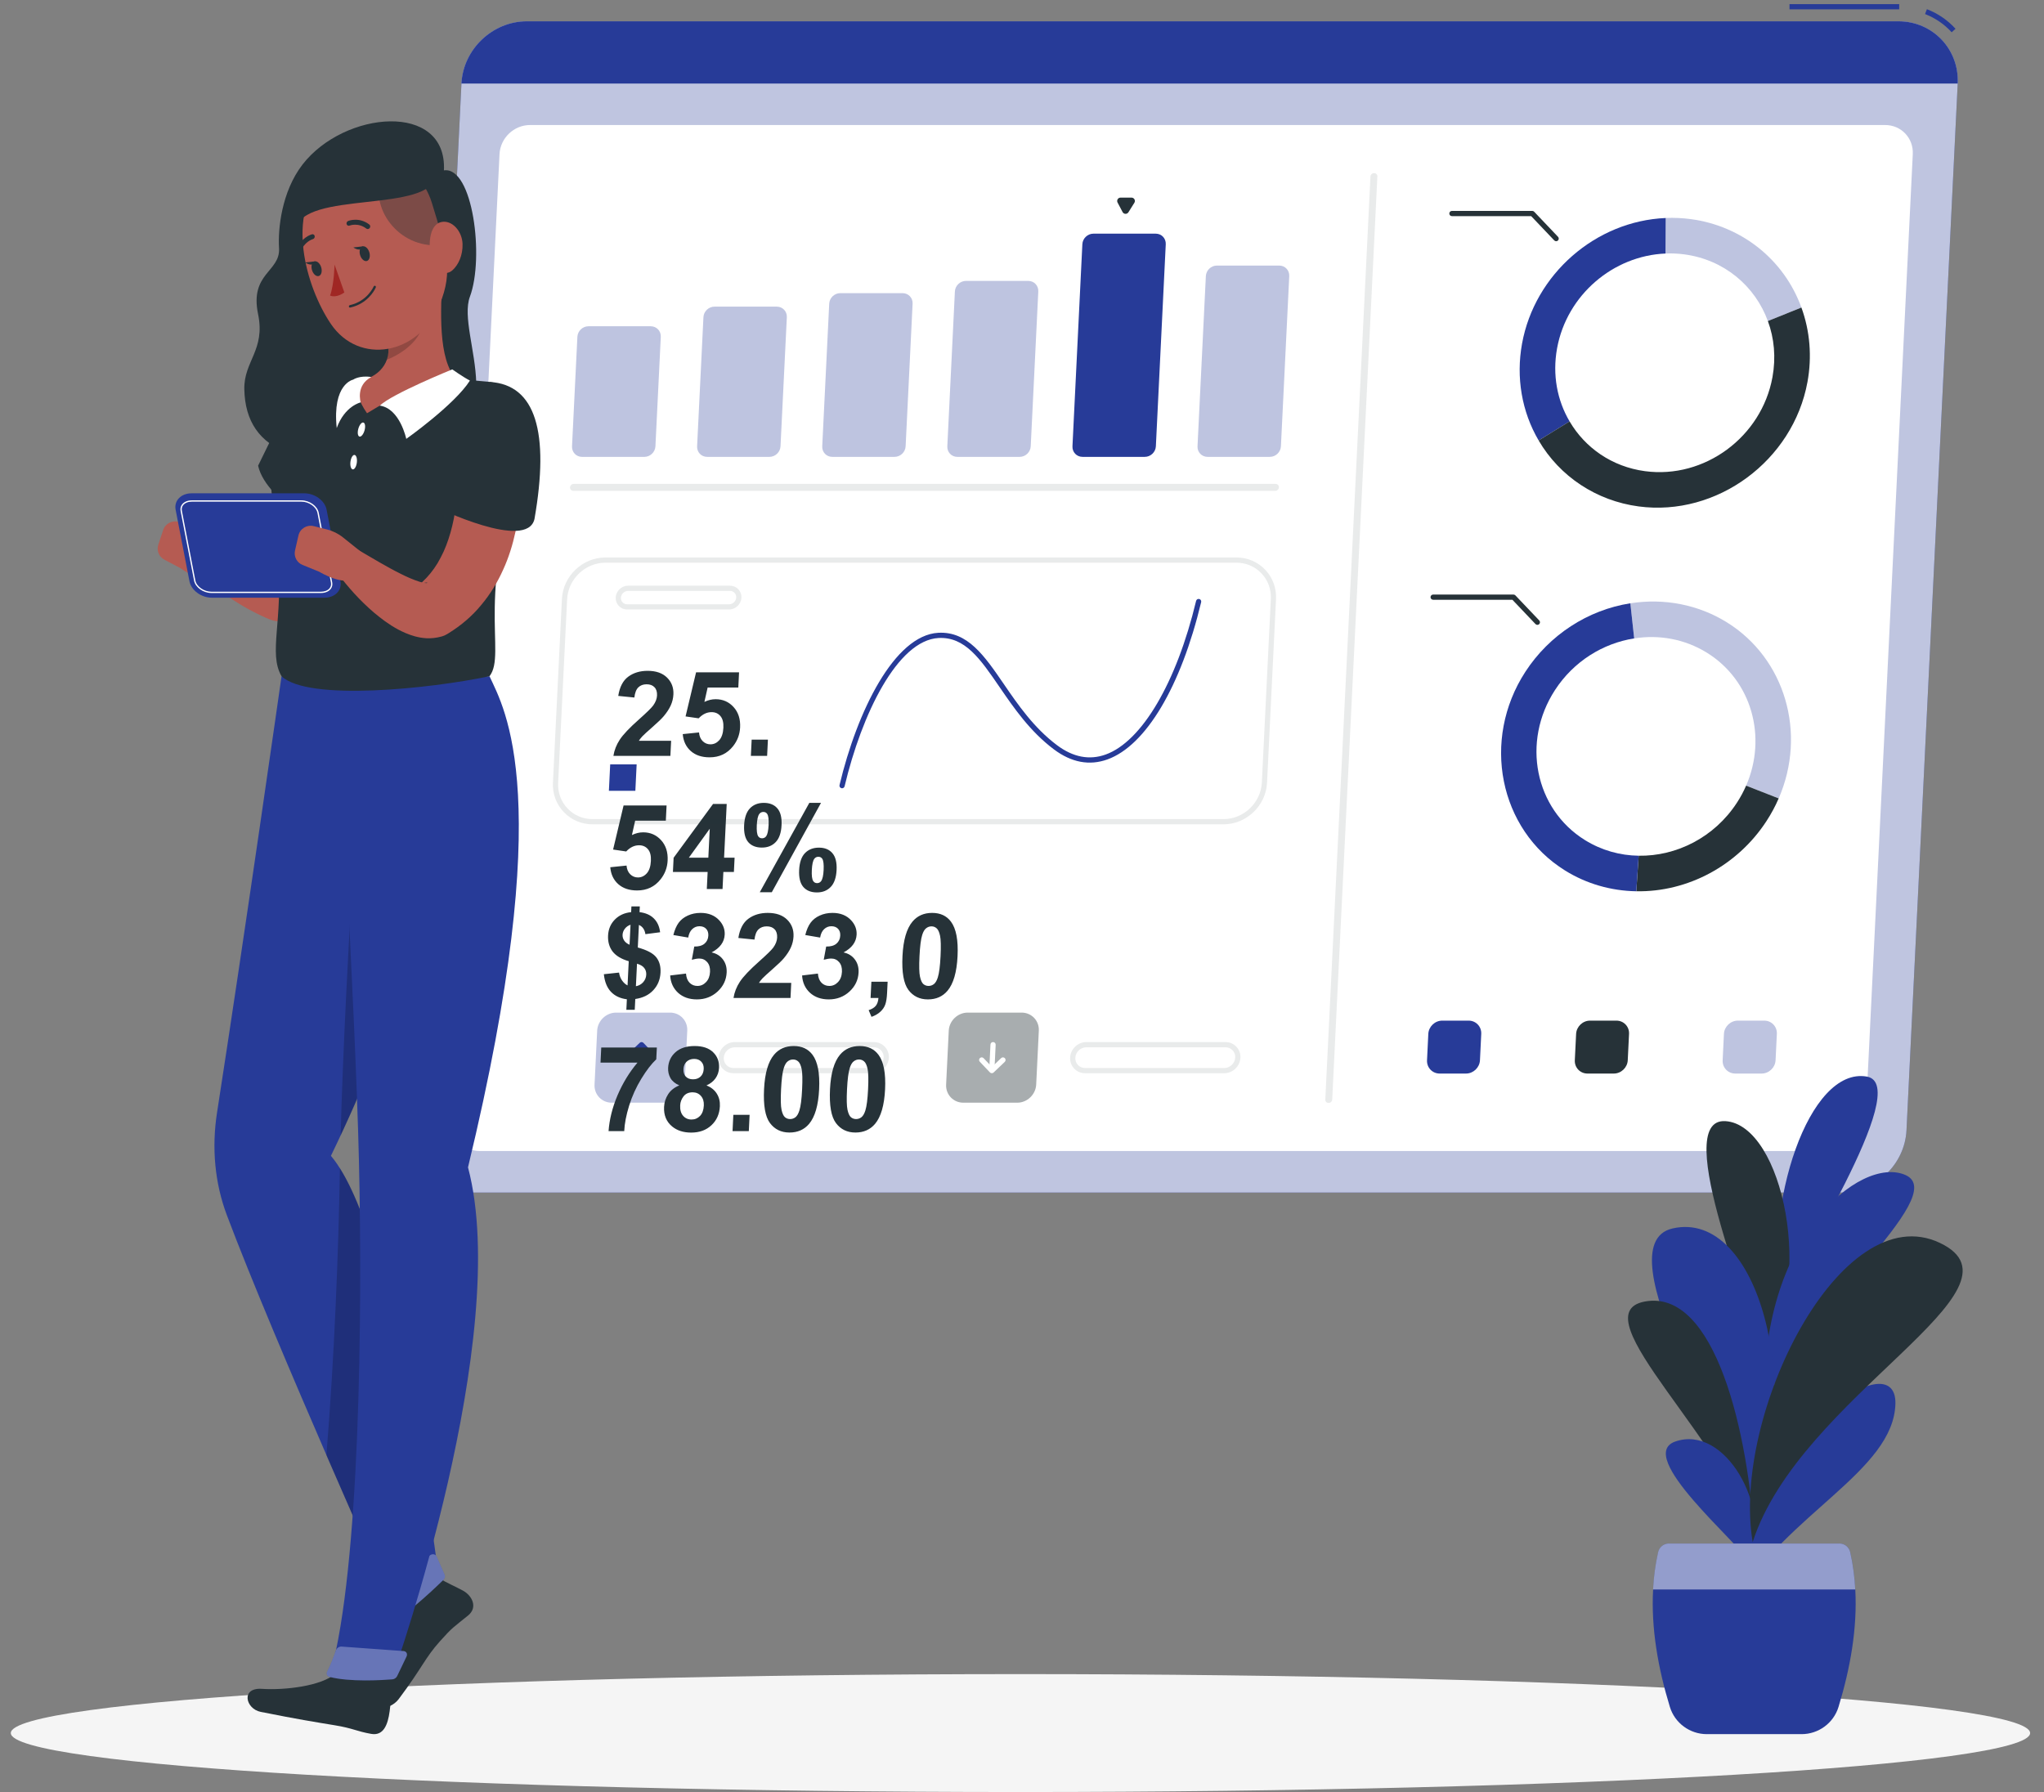 <?xml version="1.0" encoding="UTF-8"?> <svg xmlns="http://www.w3.org/2000/svg" width="138" height="121" viewBox="0 0 138 121" fill="none"><rect x="0" y="0" width="138" height="121" fill="#808080" stroke="none"/><path d="M68.897 121C106.544 121 137.063 119.218 137.063 117.019C137.063 114.82 106.544 113.038 68.897 113.038C31.25 113.038 0.73 114.82 0.73 117.019C0.73 119.218 31.25 121 68.897 121Z" fill="#F5F5F5"></path><path d="M124.307 80.521H31.694C29.382 80.521 27.583 78.63 27.697 76.318L31.155 5.64C31.268 3.329 33.251 1.438 35.563 1.438H128.177C130.488 1.438 132.287 3.329 132.174 5.64L128.716 76.318C128.602 78.63 126.619 80.521 124.307 80.521Z" fill="#273B98"></path><path opacity="0.7" d="M124.307 80.521H31.694C29.382 80.521 27.583 78.63 27.697 76.318L31.155 5.64C31.268 3.329 33.251 1.438 35.563 1.438H128.177C130.488 1.438 132.287 3.329 132.174 5.64L128.716 76.318C128.602 78.63 126.619 80.521 124.307 80.521Z" fill="white"></path><path d="M131.766 2.179C131.274 1.637 130.653 1.212 129.969 0.949L130.094 0.621C130.83 0.903 131.498 1.36 132.026 1.943L131.766 2.179Z" fill="#273B98"></path><path d="M128.224 0.279H120.818V0.631H128.224V0.279Z" fill="#273B98"></path><path d="M128.177 1.438H35.563C33.251 1.438 31.267 3.329 31.154 5.64H132.174C132.287 3.329 130.488 1.438 128.177 1.438Z" fill="#273B98"></path><path d="M30.528 75.757L33.725 10.405C33.778 9.321 34.7 8.442 35.783 8.442H127.274C128.358 8.442 129.194 9.321 129.141 10.405L125.944 75.757C125.891 76.841 124.969 77.719 123.885 77.719H32.394C31.31 77.719 30.475 76.841 30.528 75.757Z" fill="white"></path><path opacity="0.3" d="M43.503 30.849H39.297C38.904 30.849 38.601 30.53 38.62 30.137L38.982 22.743C39.001 22.349 39.336 22.03 39.729 22.03H43.935C44.328 22.03 44.632 22.349 44.613 22.743L44.251 30.137C44.231 30.53 43.897 30.849 43.503 30.849Z" fill="#273B98"></path><path opacity="0.3" d="M51.949 30.848H47.743C47.349 30.848 47.046 30.529 47.065 30.136L47.492 21.417C47.511 21.024 47.846 20.705 48.239 20.705H52.445C52.839 20.705 53.142 21.024 53.123 21.417L52.696 30.136C52.677 30.529 52.342 30.848 51.949 30.848Z" fill="#273B98"></path><path opacity="0.3" d="M60.396 30.848H56.19C55.797 30.848 55.493 30.529 55.513 30.136L55.984 20.506C56.003 20.113 56.337 19.794 56.731 19.794H60.937C61.33 19.794 61.634 20.113 61.614 20.506L61.143 30.136C61.124 30.529 60.789 30.848 60.396 30.848Z" fill="#273B98"></path><path opacity="0.3" d="M68.841 30.849H64.635C64.242 30.849 63.939 30.53 63.958 30.137L64.469 19.679C64.489 19.286 64.823 18.967 65.217 18.967H69.423C69.816 18.967 70.12 19.286 70.1 19.679L69.589 30.137C69.569 30.53 69.235 30.849 68.841 30.849Z" fill="#273B98"></path><path d="M77.29 30.848H73.085C72.691 30.848 72.388 30.529 72.407 30.136L73.075 16.49C73.094 16.097 73.429 15.777 73.822 15.777H78.028C78.421 15.777 78.725 16.096 78.706 16.49L78.038 30.136C78.019 30.529 77.684 30.848 77.29 30.848Z" fill="#273B98"></path><path d="M76.185 14.332L76.587 13.691C76.682 13.539 76.573 13.343 76.394 13.343H75.653C75.482 13.343 75.373 13.525 75.452 13.676L75.791 14.318C75.873 14.473 76.092 14.481 76.185 14.332Z" fill="#263238"></path><path opacity="0.3" d="M85.734 30.848H81.528C81.135 30.848 80.831 30.529 80.85 30.136L81.413 18.643C81.432 18.25 81.766 17.931 82.16 17.931H86.366C86.759 17.931 87.062 18.25 87.043 18.643L86.481 30.136C86.462 30.529 86.128 30.848 85.734 30.848Z" fill="#273B98"></path><path opacity="0.1" d="M86.101 33.142H38.706C38.578 33.142 38.478 33.037 38.485 32.908C38.491 32.78 38.601 32.675 38.729 32.675H86.124C86.252 32.675 86.352 32.78 86.346 32.908C86.339 33.037 86.229 33.142 86.101 33.142Z" fill="#263238"></path><path opacity="0.1" d="M89.477 74.248L92.526 11.914C92.532 11.792 92.637 11.691 92.76 11.691H92.782C92.904 11.691 92.999 11.791 92.993 11.914L89.944 74.248C89.938 74.37 89.833 74.47 89.711 74.47H89.688C89.566 74.47 89.471 74.37 89.477 74.248Z" fill="#263238"></path><path d="M105.125 23.52C104.799 25.313 105.137 27.042 105.97 28.453L103.881 29.74C102.741 27.799 102.345 25.484 102.76 23.203C103.613 18.516 107.725 14.919 112.46 14.72L112.445 17.119C108.922 17.263 105.782 19.911 105.125 23.52Z" fill="#273B98"></path><path opacity="0.3" d="M121.621 20.763L119.357 21.677C118.497 19.323 116.415 17.537 113.726 17.177C113.296 17.119 112.867 17.099 112.445 17.118L112.46 14.719C113.032 14.694 113.598 14.721 114.159 14.796C117.599 15.258 120.45 17.537 121.621 20.763Z" fill="#273B98"></path><path d="M122.032 25.785C121.063 31.107 115.915 34.903 110.628 34.194C107.783 33.813 105.31 32.182 103.881 29.74L105.97 28.453C107.013 30.231 108.828 31.515 111.062 31.814C115.077 32.352 118.931 29.51 119.667 25.468C119.91 24.134 119.785 22.835 119.357 21.677L121.621 20.764C122.201 22.351 122.342 24.084 122.032 25.785Z" fill="#263238"></path><path d="M105.064 16.288C105.017 16.288 104.971 16.269 104.936 16.233L103.376 14.593H98.025C97.928 14.593 97.85 14.514 97.85 14.417C97.85 14.32 97.928 14.241 98.025 14.241H103.452C103.5 14.241 103.546 14.261 103.579 14.296L105.191 15.991C105.258 16.061 105.255 16.172 105.185 16.239C105.151 16.272 105.107 16.288 105.064 16.288Z" fill="#263238"></path><path opacity="0.3" d="M115.243 44.073C113.738 43.141 111.999 42.841 110.332 43.107L110.074 40.736C112.364 40.375 114.668 40.83 116.582 42.016C120.514 44.453 122.001 49.495 120.088 53.91L117.889 53.049C119.316 49.766 118.271 45.95 115.243 44.073Z" fill="#273B98"></path><path d="M110.473 60.179L110.635 57.78C113.18 57.822 115.745 56.543 117.266 54.203C117.51 53.829 117.718 53.442 117.888 53.049L120.087 53.91C119.857 54.443 119.581 54.953 119.263 55.441C117.316 58.434 113.958 60.245 110.473 60.179Z" fill="#263238"></path><path d="M105.673 58.783C101.208 56.016 99.996 49.953 102.989 45.353C104.6 42.877 107.195 41.184 110.073 40.735L110.331 43.106C108.235 43.435 106.25 44.647 104.986 46.591C102.713 50.084 103.62 54.624 107.011 56.726C108.131 57.42 109.38 57.763 110.635 57.78L110.473 60.18C108.755 60.151 107.1 59.669 105.673 58.783Z" fill="#273B98"></path><path d="M103.796 42.192C103.75 42.192 103.704 42.174 103.669 42.138L102.109 40.497H96.758C96.661 40.497 96.582 40.418 96.582 40.321C96.582 40.224 96.661 40.145 96.758 40.145H102.184C102.232 40.145 102.278 40.165 102.311 40.2L103.923 41.895C103.99 41.965 103.988 42.077 103.917 42.144C103.884 42.176 103.84 42.192 103.796 42.192Z" fill="#263238"></path><path d="M99.154 68.914H97.372C96.879 68.914 96.456 69.317 96.432 69.81L96.345 71.592C96.321 72.085 96.704 72.488 97.197 72.488H98.978C99.471 72.488 99.894 72.085 99.919 71.592L100.006 69.81C100.03 69.317 99.647 68.914 99.154 68.914Z" fill="#273B98"></path><path d="M109.132 68.914H107.351C106.858 68.914 106.435 69.317 106.411 69.81L106.323 71.592C106.299 72.085 106.683 72.488 107.176 72.488H108.957C109.45 72.488 109.873 72.085 109.897 71.592L109.984 69.81C110.009 69.317 109.625 68.914 109.132 68.914Z" fill="#263238"></path><path opacity="0.3" d="M119.113 68.914H117.331C116.838 68.914 116.415 69.317 116.391 69.81L116.304 71.592C116.28 72.085 116.663 72.488 117.156 72.488H118.937C119.43 72.488 119.853 72.085 119.877 71.592L119.964 69.81C119.989 69.317 119.605 68.914 119.113 68.914Z" fill="#273B98"></path><path d="M45.311 50.02L45.261 51.038H41.414C41.474 50.654 41.617 50.289 41.842 49.946C42.067 49.6 42.501 49.142 43.144 48.573C43.661 48.112 43.98 47.8 44.1 47.636C44.262 47.41 44.348 47.186 44.359 46.965C44.371 46.721 44.314 46.533 44.187 46.403C44.064 46.271 43.886 46.204 43.654 46.204C43.425 46.204 43.239 46.273 43.097 46.411C42.955 46.549 42.866 46.778 42.829 47.098L41.741 46.989C41.835 46.385 42.061 45.952 42.418 45.689C42.774 45.427 43.21 45.295 43.726 45.295C44.291 45.295 44.728 45.447 45.036 45.752C45.344 46.056 45.487 46.435 45.465 46.887C45.452 47.145 45.393 47.391 45.288 47.625C45.185 47.856 45.028 48.099 44.815 48.354C44.673 48.523 44.422 48.767 44.06 49.084C43.698 49.401 43.468 49.612 43.369 49.716C43.273 49.82 43.194 49.921 43.131 50.02H45.311ZM46.095 49.568L47.194 49.455C47.213 49.702 47.296 49.898 47.443 50.044C47.589 50.187 47.763 50.258 47.964 50.258C48.193 50.258 48.391 50.166 48.559 49.981C48.727 49.794 48.82 49.513 48.839 49.138C48.856 48.787 48.789 48.525 48.639 48.35C48.491 48.173 48.291 48.085 48.039 48.085C47.724 48.085 47.434 48.224 47.17 48.502L46.286 48.374L46.995 45.397H49.897L49.847 46.423H47.776L47.557 47.394C47.808 47.272 48.061 47.211 48.316 47.211C48.803 47.211 49.207 47.388 49.528 47.742C49.849 48.095 49.996 48.554 49.968 49.119C49.945 49.59 49.788 50.01 49.497 50.379C49.099 50.884 48.57 51.136 47.909 51.136C47.38 51.136 46.956 50.994 46.637 50.711C46.317 50.427 46.137 50.046 46.095 49.568ZM50.695 51.038L50.748 49.942H51.846L51.792 51.038H50.695ZM41.202 58.557L42.301 58.444C42.32 58.691 42.403 58.887 42.55 59.033C42.696 59.176 42.87 59.247 43.07 59.247C43.299 59.247 43.498 59.155 43.666 58.97C43.834 58.783 43.927 58.502 43.945 58.128C43.963 57.776 43.896 57.514 43.746 57.34C43.598 57.163 43.398 57.074 43.145 57.074C42.83 57.074 42.541 57.213 42.277 57.492L41.393 57.363L42.101 54.386H45.004L44.953 55.412H42.883L42.664 56.384C42.914 56.261 43.167 56.2 43.423 56.2C43.91 56.2 44.314 56.377 44.635 56.731C44.956 57.085 45.103 57.544 45.075 58.108C45.052 58.579 44.895 58.999 44.603 59.368C44.206 59.873 43.677 60.125 43.016 60.125C42.487 60.125 42.063 59.983 41.743 59.7C41.424 59.416 41.243 59.035 41.202 58.557ZM47.72 60.028L47.776 58.877H45.432L45.479 57.917L48.141 54.285H49.063L48.886 57.913H49.596L49.549 58.877H48.838L48.782 60.028H47.72ZM47.823 57.913L47.919 55.958L46.507 57.913H47.823ZM50.239 55.72C50.264 55.208 50.395 54.828 50.631 54.581C50.869 54.334 51.181 54.211 51.567 54.211C51.965 54.211 52.27 54.334 52.482 54.581C52.697 54.826 52.792 55.205 52.766 55.72C52.741 56.233 52.609 56.613 52.371 56.86C52.135 57.107 51.824 57.23 51.438 57.23C51.04 57.23 50.734 57.108 50.519 56.864C50.307 56.617 50.214 56.235 50.239 55.72ZM51.095 55.713C51.077 56.084 51.107 56.334 51.187 56.462C51.248 56.555 51.335 56.602 51.45 56.602C51.567 56.602 51.66 56.555 51.73 56.462C51.82 56.334 51.873 56.084 51.892 55.713C51.91 55.341 51.88 55.092 51.803 54.967C51.743 54.871 51.654 54.823 51.537 54.823C51.422 54.823 51.33 54.87 51.261 54.964C51.168 55.091 51.113 55.341 51.095 55.713ZM52.107 60.246H51.295L54.641 54.211H55.43L52.107 60.246ZM53.954 58.744C53.979 58.232 54.11 57.852 54.346 57.605C54.585 57.358 54.899 57.234 55.29 57.234C55.683 57.234 55.986 57.358 56.197 57.605C56.412 57.852 56.507 58.232 56.482 58.744C56.456 59.259 56.325 59.64 56.086 59.887C55.85 60.134 55.539 60.258 55.154 60.258C54.755 60.258 54.449 60.134 54.234 59.887C54.022 59.64 53.929 59.259 53.954 58.744ZM54.81 58.74C54.792 59.112 54.822 59.361 54.902 59.485C54.963 59.582 55.05 59.63 55.165 59.63C55.282 59.63 55.374 59.583 55.441 59.489C55.533 59.362 55.589 59.112 55.607 58.74C55.625 58.368 55.596 58.119 55.519 57.991C55.458 57.898 55.369 57.851 55.252 57.851C55.135 57.851 55.043 57.898 54.975 57.991C54.883 58.119 54.828 58.368 54.81 58.74Z" fill="#263238"></path><path d="M56.852 53.225C56.838 53.225 56.825 53.224 56.811 53.22C56.717 53.198 56.658 53.103 56.681 53.009C57.869 48.011 60.39 42.894 63.344 42.727C65.329 42.617 66.46 44.273 67.775 46.192C68.721 47.573 69.794 49.139 71.365 50.317C72.449 51.13 73.554 51.342 74.65 50.946C77.094 50.065 79.433 46.091 80.754 40.575C80.776 40.48 80.871 40.422 80.966 40.444C81.06 40.467 81.119 40.562 81.096 40.656C79.727 46.372 77.362 50.342 74.769 51.277C73.555 51.715 72.339 51.487 71.155 50.599C69.537 49.385 68.447 47.794 67.485 46.391C66.179 44.484 65.152 42.985 63.364 43.079C60.591 43.235 58.181 48.219 57.023 53.09C57.003 53.171 56.931 53.225 56.852 53.225Z" fill="#273B98"></path><path opacity="0.1" d="M82.606 55.659H40.012C39.263 55.659 38.571 55.366 38.063 54.832C37.554 54.298 37.295 53.591 37.332 52.841L37.938 40.441C38.014 38.897 39.332 37.641 40.876 37.641H83.47C84.219 37.641 84.911 37.934 85.418 38.468C85.927 39.002 86.187 39.709 86.15 40.459L85.544 52.858C85.468 54.403 84.15 55.659 82.606 55.659ZM40.876 37.993C39.516 37.993 38.356 39.099 38.29 40.459L37.683 52.859C37.651 53.512 37.877 54.126 38.318 54.59C38.759 55.053 39.361 55.308 40.012 55.308H82.606C83.966 55.308 85.126 54.202 85.193 52.842L85.8 40.442C85.831 39.789 85.606 39.174 85.164 38.711C84.723 38.248 84.121 37.993 83.47 37.993L40.876 37.993Z" fill="#263238"></path><path opacity="0.1" d="M49.223 41.154H42.343C42.127 41.154 41.927 41.069 41.781 40.916C41.634 40.762 41.559 40.558 41.569 40.342C41.591 39.904 41.965 39.547 42.404 39.547H49.284C49.5 39.547 49.699 39.632 49.846 39.786C49.993 39.94 50.068 40.144 50.057 40.359C50.036 40.797 49.661 41.154 49.223 41.154ZM42.404 39.898C42.154 39.898 41.933 40.109 41.921 40.359C41.915 40.477 41.955 40.589 42.035 40.673C42.115 40.757 42.224 40.803 42.342 40.803H49.223C49.472 40.803 49.694 40.592 49.706 40.342C49.712 40.223 49.671 40.111 49.591 40.028C49.511 39.944 49.402 39.898 49.284 39.898H42.404Z" fill="#263238"></path><path d="M42.983 51.611H41.197L41.109 53.398H42.896L42.983 51.611Z" fill="#273B98"></path><path opacity="0.3" d="M44.943 74.455H41.299C40.629 74.455 40.107 73.906 40.14 73.236L40.318 69.592C40.351 68.921 40.926 68.373 41.596 68.373H45.241C45.911 68.373 46.432 68.921 46.4 69.592L46.221 73.236C46.189 73.906 45.613 74.455 44.943 74.455Z" fill="#273B98"></path><path opacity="0.1" d="M58.917 72.465H49.521C49.24 72.465 48.98 72.355 48.789 72.154C48.597 71.953 48.499 71.687 48.513 71.405C48.541 70.83 49.032 70.362 49.607 70.362H59.003C59.284 70.362 59.544 70.473 59.736 70.674C59.927 70.875 60.025 71.141 60.011 71.423C59.983 71.998 59.492 72.465 58.917 72.465ZM49.607 70.714C49.217 70.714 48.884 71.032 48.864 71.423C48.855 71.607 48.919 71.781 49.043 71.912C49.168 72.042 49.337 72.114 49.521 72.114H58.917C59.307 72.114 59.641 71.796 59.66 71.405C59.669 71.221 59.605 71.047 59.481 70.916C59.356 70.786 59.187 70.714 59.003 70.714H49.607Z" fill="#263238"></path><path d="M43.229 72.465C43.226 72.465 43.223 72.465 43.22 72.465C43.123 72.46 43.048 72.378 43.053 72.281L43.129 70.724C43.134 70.627 43.213 70.543 43.313 70.557C43.41 70.562 43.485 70.644 43.48 70.741L43.404 72.298C43.4 72.392 43.322 72.465 43.229 72.465Z" fill="#273B98"></path><path d="M42.56 71.432C42.514 71.432 42.468 71.414 42.433 71.378C42.366 71.308 42.369 71.196 42.439 71.129L43.193 70.411C43.226 70.379 43.271 70.361 43.318 70.362C43.365 70.363 43.409 70.383 43.441 70.417L44.124 71.135C44.191 71.205 44.188 71.317 44.118 71.384C44.048 71.451 43.936 71.448 43.869 71.377L43.308 70.786L42.682 71.383C42.648 71.416 42.604 71.432 42.56 71.432Z" fill="#273B98"></path><path d="M42.369 66.537L42.449 64.902C41.946 64.756 41.582 64.536 41.356 64.243C41.134 63.946 41.033 63.587 41.054 63.166C41.075 62.739 41.226 62.381 41.508 62.093C41.794 61.801 42.161 61.634 42.611 61.589L42.63 61.203H43.197L43.178 61.589C43.589 61.639 43.912 61.781 44.145 62.015C44.379 62.246 44.52 62.557 44.568 62.947L43.574 63.076C43.529 62.769 43.383 62.561 43.136 62.452L43.061 63.977C43.678 64.146 44.093 64.366 44.306 64.636C44.519 64.904 44.616 65.249 44.595 65.67C44.572 66.141 44.409 66.538 44.107 66.86C43.807 67.183 43.402 67.381 42.891 67.454L42.855 68.183H42.288L42.323 67.473C41.875 67.418 41.518 67.251 41.25 66.97C40.983 66.689 40.822 66.292 40.769 65.78L41.794 65.67C41.826 65.879 41.895 66.058 42.002 66.209C42.109 66.36 42.232 66.469 42.369 66.537ZM42.57 62.44C42.413 62.492 42.287 62.58 42.19 62.705C42.092 62.83 42.04 62.968 42.032 63.119C42.026 63.257 42.061 63.385 42.139 63.505C42.216 63.622 42.338 63.717 42.504 63.79L42.57 62.44ZM42.933 66.591C43.13 66.555 43.293 66.465 43.422 66.322C43.552 66.176 43.622 66.006 43.631 65.811C43.64 65.637 43.595 65.487 43.497 65.362C43.402 65.235 43.238 65.137 43.007 65.07L42.933 66.591ZM45.246 65.865L46.315 65.737C46.335 66.007 46.416 66.214 46.557 66.357C46.699 66.5 46.875 66.572 47.086 66.572C47.313 66.572 47.507 66.486 47.669 66.314C47.834 66.142 47.923 65.911 47.937 65.62C47.951 65.344 47.887 65.126 47.747 64.964C47.606 64.803 47.429 64.722 47.216 64.722C47.075 64.722 46.906 64.75 46.708 64.804L46.873 63.911C47.169 63.919 47.399 63.855 47.562 63.72C47.725 63.582 47.812 63.4 47.823 63.173C47.832 62.981 47.782 62.828 47.673 62.713C47.565 62.599 47.415 62.541 47.225 62.541C47.037 62.541 46.874 62.606 46.735 62.736C46.596 62.867 46.506 63.056 46.465 63.306L45.461 63.134C45.549 62.788 45.668 62.513 45.818 62.307C45.972 62.099 46.178 61.937 46.436 61.82C46.697 61.7 46.985 61.64 47.3 61.64C47.839 61.64 48.263 61.812 48.572 62.155C48.826 62.436 48.945 62.753 48.928 63.107C48.903 63.609 48.609 64.01 48.044 64.309C48.369 64.379 48.623 64.536 48.807 64.781C48.992 65.025 49.077 65.321 49.06 65.666C49.035 66.168 48.831 66.596 48.447 66.95C48.062 67.304 47.596 67.481 47.049 67.481C46.531 67.481 46.109 67.332 45.782 67.036C45.456 66.737 45.277 66.347 45.246 65.865ZM53.42 66.365L53.371 67.383H49.523C49.583 66.998 49.726 66.634 49.951 66.291C50.177 65.945 50.611 65.487 51.253 64.917C51.77 64.457 52.089 64.145 52.209 63.981C52.371 63.755 52.458 63.531 52.468 63.31C52.48 63.066 52.423 62.878 52.297 62.748C52.173 62.615 51.995 62.549 51.764 62.549C51.534 62.549 51.349 62.618 51.206 62.756C51.064 62.894 50.975 63.123 50.938 63.443L49.85 63.333C49.945 62.73 50.17 62.297 50.527 62.034C50.884 61.772 51.32 61.64 51.835 61.64C52.401 61.64 52.837 61.792 53.145 62.097C53.453 62.401 53.596 62.779 53.574 63.232C53.561 63.489 53.502 63.735 53.397 63.969C53.295 64.201 53.137 64.444 52.924 64.699C52.783 64.868 52.531 65.111 52.169 65.428C51.807 65.746 51.577 65.957 51.478 66.061C51.382 66.165 51.303 66.266 51.241 66.365H53.42ZM54.152 65.865L55.221 65.737C55.241 66.007 55.322 66.214 55.464 66.357C55.605 66.5 55.781 66.572 55.992 66.572C56.219 66.572 56.413 66.486 56.575 66.314C56.74 66.142 56.829 65.911 56.844 65.62C56.857 65.344 56.794 65.126 56.653 64.964C56.513 64.803 56.336 64.722 56.122 64.722C55.981 64.722 55.812 64.75 55.614 64.804L55.779 63.911C56.075 63.919 56.305 63.855 56.468 63.72C56.631 63.582 56.718 63.4 56.729 63.173C56.739 62.981 56.689 62.828 56.58 62.713C56.471 62.599 56.321 62.541 56.131 62.541C55.944 62.541 55.78 62.606 55.641 62.736C55.502 62.867 55.412 63.056 55.371 63.306L54.368 63.134C54.455 62.788 54.574 62.513 54.725 62.307C54.878 62.099 55.084 61.937 55.342 61.82C55.603 61.7 55.891 61.64 56.206 61.64C56.745 61.64 57.169 61.812 57.478 62.155C57.733 62.436 57.851 62.753 57.834 63.107C57.809 63.609 57.515 64.01 56.951 64.309C57.276 64.379 57.529 64.536 57.713 64.781C57.899 65.025 57.983 65.321 57.966 65.666C57.942 66.168 57.737 66.596 57.353 66.95C56.968 67.304 56.502 67.481 55.956 67.481C55.437 67.481 55.015 67.332 54.688 67.036C54.362 66.737 54.183 66.347 54.152 65.865ZM58.831 66.287H59.928L59.89 67.071C59.874 67.388 59.835 67.638 59.771 67.82C59.707 68.005 59.595 68.17 59.434 68.316C59.276 68.461 59.078 68.576 58.839 68.659L58.647 68.207C58.872 68.134 59.034 68.034 59.134 67.906C59.234 67.779 59.292 67.604 59.308 67.383H58.777L58.831 66.287ZM62.933 61.64C63.488 61.64 63.912 61.838 64.205 62.233C64.554 62.701 64.702 63.478 64.649 64.562C64.596 65.644 64.371 66.422 63.973 66.895C63.644 67.286 63.202 67.481 62.647 67.481C62.09 67.481 61.651 67.267 61.331 66.841C61.011 66.412 60.877 65.648 60.931 64.551C60.984 63.474 61.209 62.699 61.608 62.225C61.937 61.835 62.378 61.64 62.933 61.64ZM62.889 62.549C62.756 62.549 62.635 62.592 62.527 62.678C62.419 62.761 62.33 62.912 62.262 63.13C62.173 63.414 62.112 63.891 62.079 64.562C62.046 65.234 62.057 65.695 62.113 65.947C62.168 66.197 62.245 66.364 62.342 66.447C62.442 66.53 62.559 66.572 62.692 66.572C62.824 66.572 62.945 66.53 63.053 66.447C63.161 66.361 63.25 66.209 63.318 65.99C63.407 65.71 63.468 65.234 63.501 64.562C63.534 63.891 63.522 63.431 63.467 63.181C63.412 62.929 63.334 62.761 63.234 62.678C63.136 62.592 63.021 62.549 62.889 62.549ZM40.544 71.749L40.593 70.731H44.347L44.308 71.527C43.984 71.831 43.647 72.268 43.299 72.838C42.951 73.407 42.676 74.013 42.475 74.656C42.278 75.296 42.167 75.868 42.145 76.373H41.087C41.144 75.582 41.346 74.775 41.693 73.954C42.044 73.132 42.492 72.397 43.04 71.749H40.544ZM45.863 73.286C45.585 73.167 45.386 73.003 45.266 72.795C45.148 72.584 45.096 72.354 45.108 72.104C45.129 71.678 45.295 71.325 45.605 71.047C45.918 70.769 46.35 70.629 46.899 70.629C47.443 70.629 47.858 70.769 48.144 71.047C48.433 71.325 48.567 71.678 48.546 72.104C48.533 72.369 48.452 72.606 48.304 72.814C48.156 73.02 47.954 73.177 47.699 73.286C48.01 73.414 48.242 73.6 48.394 73.844C48.549 74.089 48.618 74.371 48.603 74.691C48.577 75.219 48.386 75.648 48.032 75.978C47.68 76.309 47.224 76.474 46.664 76.474C46.143 76.474 45.716 76.337 45.383 76.064C44.99 75.742 44.807 75.299 44.835 74.738C44.85 74.428 44.941 74.145 45.107 73.887C45.273 73.627 45.525 73.427 45.863 73.286ZM46.144 72.182C46.133 72.401 46.186 72.571 46.302 72.693C46.421 72.816 46.583 72.877 46.789 72.877C46.998 72.877 47.167 72.816 47.298 72.693C47.429 72.568 47.5 72.397 47.511 72.178C47.521 71.973 47.466 71.809 47.347 71.687C47.231 71.562 47.071 71.499 46.868 71.499C46.657 71.499 46.486 71.562 46.355 71.687C46.224 71.811 46.154 71.977 46.144 72.182ZM45.922 74.632C45.907 74.934 45.972 75.169 46.118 75.338C46.266 75.508 46.456 75.592 46.687 75.592C46.914 75.592 47.105 75.511 47.262 75.35C47.418 75.186 47.504 74.951 47.519 74.644C47.532 74.376 47.467 74.162 47.324 74C47.181 73.836 46.994 73.754 46.762 73.754C46.494 73.754 46.288 73.847 46.147 74.031C46.007 74.216 45.932 74.416 45.922 74.632ZM49.458 76.373L49.511 75.276H50.609L50.556 76.373H49.458ZM53.587 70.629C54.141 70.629 54.565 70.827 54.858 71.222C55.208 71.691 55.356 72.467 55.303 73.552C55.25 74.634 55.024 75.411 54.626 75.885C54.297 76.275 53.855 76.47 53.301 76.47C52.743 76.47 52.305 76.257 51.984 75.83C51.664 75.401 51.531 74.638 51.585 73.54C51.638 72.463 51.863 71.688 52.261 71.215C52.59 70.824 53.032 70.629 53.587 70.629ZM53.542 71.538C53.409 71.538 53.289 71.581 53.18 71.667C53.072 71.75 52.984 71.901 52.916 72.12C52.827 72.403 52.766 72.88 52.733 73.552C52.7 74.223 52.711 74.684 52.766 74.937C52.822 75.186 52.898 75.353 52.996 75.436C53.096 75.519 53.212 75.561 53.345 75.561C53.478 75.561 53.599 75.519 53.707 75.436C53.815 75.35 53.903 75.198 53.971 74.98C54.061 74.699 54.122 74.223 54.154 73.552C54.187 72.88 54.176 72.42 54.121 72.171C54.065 71.918 53.987 71.75 53.887 71.667C53.79 71.581 53.675 71.538 53.542 71.538ZM58.04 70.629C58.594 70.629 59.018 70.827 59.312 71.222C59.661 71.691 59.809 72.467 59.756 73.552C59.703 74.634 59.477 75.411 59.079 75.885C58.75 76.275 58.309 76.47 57.754 76.47C57.197 76.47 56.758 76.257 56.438 75.83C56.117 75.401 55.984 74.638 56.038 73.54C56.091 72.463 56.316 71.688 56.714 71.215C57.043 70.824 57.485 70.629 58.04 70.629ZM57.995 71.538C57.862 71.538 57.742 71.581 57.633 71.667C57.525 71.75 57.437 71.901 57.369 72.12C57.28 72.403 57.219 72.88 57.186 73.552C57.153 74.223 57.164 74.684 57.219 74.937C57.275 75.186 57.352 75.353 57.449 75.436C57.549 75.519 57.666 75.561 57.798 75.561C57.931 75.561 58.052 75.519 58.16 75.436C58.268 75.35 58.356 75.198 58.425 74.98C58.514 74.699 58.575 74.223 58.608 73.552C58.641 72.88 58.629 72.42 58.574 72.171C58.518 71.918 58.441 71.75 58.34 71.667C58.243 71.581 58.128 71.538 57.995 71.538Z" fill="#263238"></path><path opacity="0.4" d="M68.977 68.373H65.333C64.663 68.373 64.087 68.921 64.055 69.592L63.877 73.236C63.844 73.906 64.365 74.455 65.035 74.455H68.68C69.35 74.455 69.925 73.906 69.958 73.236L70.136 69.592C70.169 68.921 69.647 68.373 68.977 68.373Z" fill="#263238"></path><path opacity="0.1" d="M82.653 72.465H73.257C72.976 72.465 72.716 72.355 72.525 72.154C72.333 71.953 72.235 71.687 72.249 71.405C72.278 70.83 72.768 70.362 73.343 70.362H82.739C83.02 70.362 83.28 70.473 83.472 70.674C83.663 70.875 83.761 71.141 83.747 71.423C83.719 71.998 83.228 72.465 82.653 72.465ZM73.343 70.714C72.953 70.714 72.619 71.032 72.6 71.423C72.591 71.607 72.655 71.781 72.78 71.912C72.903 72.042 73.073 72.114 73.257 72.114H82.653C83.043 72.114 83.377 71.796 83.396 71.405C83.405 71.221 83.341 71.047 83.217 70.916C83.092 70.786 82.923 70.714 82.739 70.714H73.343Z" fill="#263238"></path><path d="M66.971 72.27C66.968 72.27 66.965 72.27 66.962 72.269C66.865 72.265 66.791 72.182 66.795 72.085L66.871 70.528C66.876 70.431 66.957 70.35 67.055 70.362C67.152 70.366 67.227 70.449 67.222 70.545L67.146 72.102C67.142 72.197 67.064 72.27 66.971 72.27Z" fill="white"></path><path d="M66.962 72.464C66.961 72.464 66.96 72.464 66.958 72.464C66.911 72.463 66.867 72.443 66.835 72.41L66.152 71.692C66.085 71.621 66.088 71.51 66.158 71.443C66.229 71.376 66.34 71.378 66.407 71.449L66.969 72.04L67.594 71.443C67.665 71.377 67.776 71.379 67.843 71.45C67.91 71.52 67.907 71.631 67.837 71.698L67.084 72.416C67.051 72.447 67.008 72.464 66.962 72.464Z" fill="white"></path><path d="M20.424 11.111C19.009 12.942 18.759 15.466 18.839 16.756C18.937 18.359 16.846 18.433 17.425 21.216C17.926 23.628 16.461 24.393 16.495 26.268C16.573 30.645 20.498 31.94 27.823 30.645C35.148 29.351 30.746 22.663 31.726 20.032C32.706 17.401 31.928 11.225 29.972 11.503C30.192 6.853 23.247 7.459 20.424 11.111Z" fill="#263238"></path><path d="M22.905 30.796C22.855 31.687 22.76 32.488 22.642 33.327C22.519 34.155 22.375 34.983 22.191 35.808C22.008 36.634 21.792 37.459 21.533 38.284C21.271 39.111 20.957 39.936 20.573 40.761L20.492 40.936C20.097 41.784 19.109 42.169 18.249 41.837C17.729 41.634 17.273 41.398 16.828 41.16C16.383 40.923 15.969 40.657 15.555 40.395C15.147 40.124 14.75 39.844 14.363 39.549C13.976 39.25 13.603 38.951 13.235 38.607C12.8 38.201 12.776 37.519 13.183 37.084C13.454 36.794 13.847 36.687 14.208 36.769L14.244 36.777C14.693 36.88 15.147 37.013 15.591 37.137L16.91 37.524L18.19 37.9C18.606 38.019 19.02 38.122 19.389 38.203L17.065 39.279C17.291 38.622 17.478 37.922 17.654 37.208C17.816 36.486 17.959 35.749 18.09 35.004C18.21 34.256 18.328 33.502 18.426 32.743C18.526 31.994 18.618 31.203 18.696 30.496L18.701 30.448C18.829 29.29 19.872 28.455 21.03 28.583C22.148 28.706 22.964 29.688 22.905 30.796Z" fill="#B55B52"></path><path d="M12.968 35.564L12.103 35.256C11.656 35.097 11.166 35.337 11.016 35.787L10.688 36.775C10.557 37.168 10.73 37.598 11.098 37.791L12.18 38.36C12.18 38.36 13.952 39.711 14.821 38.885L15.303 37.477L13.998 36.206C13.705 35.92 13.354 35.702 12.968 35.564Z" fill="#B55B52"></path><path d="M22.473 25.961C19.881 26.449 19.333 27.508 17.426 31.443C18.001 34.031 22.92 36.307 22.92 36.307C22.92 36.307 26.745 29.308 22.473 25.961Z" fill="#263238"></path><path d="M26.919 114.724C28.543 112.557 28.68 111.96 29.702 110.822C30.577 109.844 30.571 109.92 31.6 109.083C32.282 108.528 31.872 107.731 31.245 107.394C30.757 107.132 30.216 106.902 29.627 106.557L26.946 108.742C27.212 109.986 26.661 112.574 25.532 114.294C24.727 115.526 26.268 115.591 26.919 114.724Z" fill="#263238"></path><path d="M19.008 45.66C19.008 45.66 16.512 63.174 14.653 75.125C14.28 77.522 14.508 79.897 15.314 82.043C18.497 90.519 26.744 108.951 26.744 108.951C27.122 109.321 29.404 107.152 29.626 106.556C29.626 106.556 26.773 83.264 22.342 78.044C31.386 59.381 31.245 45.66 31.245 45.66H19.008Z" fill="#273B98"></path><g opacity="0.2"><path d="M31.24 46.182L24.567 46.648C24.567 46.648 23.274 65.886 22.998 76.673C30.406 60.804 31.164 48.769 31.24 46.182Z" fill="black"></path><path d="M22.949 78.879C22.858 84.409 22.579 91.608 22.037 98.256C23.728 102.149 25.25 105.59 26.081 107.459C26.882 105.142 27.778 102.377 28.581 99.445C27.459 92.669 25.493 82.918 22.949 78.879Z" fill="black"></path></g><path d="M25.564 108.042C25.765 108.341 26.121 108.876 26.368 109.284C26.45 109.419 26.632 109.447 26.781 109.351C27.895 108.635 29.436 107.165 29.937 106.676C30.036 106.579 30.068 106.438 30.018 106.324L29.481 105.1C29.407 104.933 29.189 104.894 29.028 105.018L25.658 107.624C25.52 107.73 25.478 107.914 25.564 108.042Z" fill="#273B98"></path><path opacity="0.3" d="M25.564 108.042C25.765 108.341 26.121 108.876 26.368 109.284C26.45 109.419 26.632 109.447 26.781 109.351C27.895 108.635 29.436 107.165 29.937 106.676C30.036 106.579 30.068 106.438 30.018 106.324L29.481 105.1C29.407 104.933 29.189 104.894 29.028 105.018L25.658 107.624C25.52 107.73 25.478 107.914 25.564 108.042Z" fill="white"></path><path d="M17.599 115.588C20.15 116.096 21.136 116.251 22.589 116.491C23.834 116.693 24.064 116.899 25.06 117.074C25.891 117.221 26.186 116.46 26.308 115.541C26.369 115.079 26.482 113.944 26.61 113.204L22.656 112.995C21.715 113.851 19.202 114.135 17.685 114.033C16.237 113.936 16.582 115.385 17.599 115.588Z" fill="#263238"></path><path d="M22.679 45.66C22.679 45.66 23.993 68.153 24.233 78.347C24.485 89.053 24.28 105.779 22.338 112.892C22.872 113.246 25.333 113.247 26.613 112.872C26.613 112.872 34.607 90.194 31.597 78.82C37.653 53.766 34.055 47.85 33.049 45.66H22.679Z" fill="#273B98"></path><path d="M22.678 111.438C22.557 111.787 22.334 112.394 22.096 112.851C22.01 113.016 22.077 113.182 22.241 113.225C23.61 113.584 25.797 113.448 26.494 113.391C26.628 113.38 26.755 113.291 26.814 113.168L27.445 111.854C27.531 111.674 27.436 111.496 27.247 111.483L23.063 111.18C22.902 111.168 22.733 111.28 22.678 111.438Z" fill="#273B98"></path><path opacity="0.3" d="M22.678 111.438C22.557 111.787 22.334 112.394 22.096 112.851C22.01 113.016 22.077 113.182 22.241 113.225C23.61 113.584 25.797 113.448 26.494 113.391C26.628 113.38 26.755 113.291 26.814 113.168L27.445 111.854C27.531 111.674 27.436 111.496 27.247 111.483L23.063 111.18C22.902 111.168 22.733 111.28 22.678 111.438Z" fill="white"></path><path d="M32.948 25.774C32.392 25.718 31.802 25.671 31.196 25.642C28.842 25.528 26.912 25.453 24.82 25.642C24.128 25.705 23.409 25.792 22.723 25.887C20.245 26.232 18.289 28.389 18.213 30.863C18.171 32.244 18.47 34.328 18.76 37.616C19.139 41.901 18.096 44.081 19.008 45.66C20.798 47.362 29.016 46.51 33.048 45.66C34.259 44.1 31.886 40.028 35.748 30.03C36.521 28.03 35.029 25.986 32.948 25.774Z" fill="#263238"></path><path d="M24.611 29.063C24.538 29.325 24.384 29.51 24.269 29.478C24.153 29.446 24.12 29.207 24.193 28.946C24.267 28.684 24.42 28.499 24.535 28.531C24.651 28.563 24.685 28.802 24.611 29.063Z" fill="white"></path><path d="M24.092 31.233C24.058 31.502 23.935 31.709 23.816 31.694C23.697 31.679 23.627 31.449 23.661 31.179C23.694 30.91 23.818 30.703 23.936 30.718C24.055 30.733 24.125 30.963 24.092 31.233Z" fill="white"></path><path d="M29.848 18.685C29.786 20.809 29.514 24.274 30.847 25.643C30.847 25.643 28.904 25.351 24.779 27.902C23.584 26.189 24.471 25.643 24.471 25.643C25.645 25.428 26.674 24.231 26.031 22.746L29.848 18.685Z" fill="#B55B52"></path><path d="M25.645 27.389C27.003 27.582 27.429 29.634 27.429 29.634C27.429 29.634 30.692 27.326 31.726 25.698C31.242 25.444 30.535 24.941 30.535 24.941C30.535 24.941 26.438 26.604 25.645 27.389Z" fill="white"></path><path d="M24.354 27.169C24.354 27.169 23.275 27.402 22.734 28.902C22.423 25.91 23.841 25.635 23.841 25.635C23.841 25.635 24.267 25.331 25.07 25.458C23.992 26.026 24.354 27.169 24.354 27.169Z" fill="white"></path><path opacity="0.2" d="M27.462 21.468L26.925 21.794L26.031 22.744C26.28 23.314 26.28 23.844 26.117 24.289C27.134 23.893 28.163 23.096 28.434 22.235C28.435 22.229 28.437 22.223 28.439 22.217C28.615 21.64 27.977 21.154 27.462 21.468Z" fill="black"></path><path d="M29.162 13.71C30.143 16.934 30.625 18.275 29.685 20.558C28.27 23.992 24.222 24.679 22.329 21.858C20.624 19.319 19.307 14.472 21.826 11.924C24.308 9.413 28.181 10.486 29.162 13.71Z" fill="#B55B52"></path><path opacity="0.4" d="M25.748 11.827C24.924 14.025 26.883 16.765 29.685 16.554C30.987 14.06 30.196 12.154 29.501 11.377C28.806 10.599 26.697 10.458 25.748 11.827Z" fill="#263238"></path><path d="M29.483 11.795C29.105 14.463 20.443 12.81 19.973 15.486C19.951 11.99 23.858 7.322 29.483 11.795Z" fill="#263238"></path><path d="M24.923 17.001C25.017 17.268 24.959 17.542 24.794 17.614C24.629 17.685 24.418 17.526 24.324 17.259C24.23 16.992 24.288 16.717 24.453 16.646C24.619 16.575 24.829 16.733 24.923 17.001Z" fill="#263238"></path><path d="M21.675 18.015C21.769 18.283 21.711 18.557 21.546 18.628C21.381 18.7 21.17 18.541 21.076 18.274C20.982 18.006 21.04 17.732 21.205 17.661C21.371 17.589 21.581 17.748 21.675 18.015Z" fill="#263238"></path><path d="M21.284 17.645L20.611 17.722C20.611 17.722 21.1 18.088 21.284 17.645Z" fill="#263238"></path><path d="M22.586 17.864C22.586 17.864 22.562 19.199 22.285 19.957C22.735 20.142 23.249 19.747 23.249 19.747L22.586 17.864Z" fill="#A02724"></path><path d="M24.091 20.626C23.956 20.683 23.808 20.731 23.647 20.767C23.604 20.777 23.563 20.748 23.556 20.703C23.549 20.658 23.578 20.613 23.622 20.603C24.801 20.34 25.221 19.359 25.226 19.349C25.244 19.305 25.291 19.284 25.331 19.3C25.372 19.317 25.39 19.366 25.372 19.409C25.356 19.447 25.017 20.238 24.091 20.626Z" fill="#263238"></path><path d="M31.229 16.478C31.249 17.237 30.955 17.869 30.567 18.23C29.983 18.773 29.272 18.151 29.083 17.251C28.913 16.442 29.012 15.183 29.767 14.998C30.51 14.816 31.206 15.61 31.229 16.478Z" fill="#B55B52"></path><path d="M24.857 15.463C24.815 15.472 24.771 15.463 24.735 15.436C24.176 15.007 23.612 15.228 23.605 15.231C23.522 15.264 23.43 15.223 23.402 15.137C23.375 15.051 23.421 14.954 23.506 14.92C23.535 14.908 24.243 14.63 24.937 15.162C25.006 15.216 25.017 15.32 24.961 15.395C24.934 15.432 24.897 15.455 24.857 15.463Z" fill="#263238"></path><path d="M20.192 17.12C20.156 17.138 20.113 17.142 20.074 17.128C19.992 17.098 19.952 17.003 19.984 16.915C20.308 16.032 21.028 15.828 21.059 15.82C21.146 15.797 21.23 15.85 21.248 15.94C21.265 16.03 21.21 16.122 21.123 16.145C21.095 16.153 20.538 16.32 20.281 17.021C20.264 17.067 20.231 17.101 20.192 17.12Z" fill="#263238"></path><path d="M24.53 16.63L23.857 16.707C23.857 16.707 24.345 17.074 24.53 16.63Z" fill="#263238"></path><path d="M35.08 33.199C35.084 33.384 35.082 33.471 35.079 33.598L35.067 33.942C35.056 34.169 35.034 34.389 35.011 34.61C34.965 35.051 34.889 35.486 34.799 35.919C34.612 36.784 34.348 37.645 33.965 38.478C33.59 39.313 33.103 40.125 32.484 40.857C31.878 41.597 31.124 42.237 30.302 42.745L30.177 42.822C30.072 42.887 29.954 42.937 29.841 42.97C29.055 43.191 28.462 43.084 28.012 42.967C27.557 42.84 27.202 42.674 26.875 42.502C26.231 42.156 25.721 41.756 25.236 41.353C24.759 40.942 24.323 40.515 23.915 40.069C23.505 39.617 23.13 39.171 22.766 38.656C22.426 38.177 22.54 37.513 23.02 37.173C23.37 36.925 23.82 36.919 24.169 37.122L24.21 37.146L25.624 37.97C26.096 38.24 26.562 38.501 27.023 38.729C27.476 38.963 27.937 39.157 28.326 39.28C28.516 39.339 28.695 39.373 28.794 39.369C28.895 39.371 28.888 39.306 28.647 39.353L28.186 39.578C28.617 39.233 28.993 38.834 29.315 38.374C29.477 38.145 29.624 37.901 29.755 37.641C29.892 37.386 30.015 37.117 30.122 36.836C30.338 36.276 30.511 35.676 30.632 35.057C30.696 34.748 30.741 34.434 30.783 34.121C30.803 33.965 30.819 33.809 30.832 33.656L30.861 33.264L30.875 33.079C30.961 31.919 31.972 31.049 33.131 31.136C34.224 31.217 35.058 32.126 35.08 33.199Z" fill="#B55B52"></path><path d="M21.909 40.357H14.297C13.587 40.357 12.91 39.858 12.792 39.249L11.857 34.416C11.74 33.807 12.224 33.309 12.934 33.309H20.546C21.256 33.309 21.933 33.807 22.051 34.416L22.985 39.249C23.103 39.858 22.619 40.357 21.909 40.357Z" fill="#273B98"></path><path d="M21.674 40.041H14.273C13.726 40.041 13.19 39.659 13.102 39.206L12.194 34.507C12.16 34.334 12.198 34.174 12.304 34.046C12.441 33.88 12.676 33.784 12.948 33.784H20.349C20.896 33.784 21.432 34.167 21.519 34.62L22.428 39.319C22.462 39.492 22.423 39.651 22.317 39.78C22.18 39.946 21.946 40.041 21.674 40.041ZM12.948 33.872C12.702 33.872 12.492 33.956 12.372 34.102C12.283 34.209 12.251 34.344 12.28 34.49L13.188 39.189C13.268 39.603 13.765 39.953 14.273 39.953H21.674C21.919 39.953 22.129 39.87 22.249 39.724C22.339 39.616 22.37 39.482 22.342 39.335L21.433 34.636C21.353 34.222 20.856 33.872 20.349 33.872H12.948V33.872Z" fill="white"></path><path d="M22.07 35.748L21.18 35.525C20.72 35.409 20.255 35.695 20.149 36.157L19.918 37.172C19.826 37.576 20.04 37.988 20.423 38.144L21.556 38.606C21.556 38.606 23.45 39.779 24.235 38.873L24.579 37.425L23.157 36.286C22.838 36.031 22.467 35.847 22.07 35.748Z" fill="#B55B52"></path><path d="M33.078 25.792C36.163 25.975 37.11 29.192 36.085 35.043C35.586 37.241 29.424 34.237 29.424 34.237C29.424 34.237 29.21 27.987 33.078 25.792Z" fill="#263238"></path><path d="M120.188 88.267C119.068 81.234 122.139 72.013 126.034 72.692C129.264 73.254 120.856 86.119 120.188 88.267Z" fill="#273B98"></path><path d="M118.96 91.855C122.625 86.647 120.361 75.945 116.493 75.701C112.654 75.459 118.645 89.234 118.96 91.855Z" fill="#263238"></path><path d="M119.143 94.901C118.725 83.661 125.577 77.994 128.643 79.337C131.784 80.712 121.539 88.674 119.143 94.901Z" fill="#273B98"></path><path d="M118.221 101.909C121.883 93.99 118.746 81.608 112.919 82.947C108.087 84.058 117.355 98.575 118.221 101.909Z" fill="#273B98"></path><path d="M118.475 104.266C118.072 96.671 115.77 86.987 111.038 87.883C106.509 88.741 117.062 97.636 118.475 104.266Z" fill="#263238"></path><path d="M117.314 107.995C118.468 96.79 128.065 90.534 127.968 94.777C127.863 99.323 120.538 102.279 117.314 107.995Z" fill="#273B98"></path><path d="M118.244 105.623C119.589 101.614 116.426 96.172 113.105 97.334C110.351 98.298 117.38 104.159 118.244 105.623Z" fill="#273B98"></path><path d="M118.332 104.125C116.884 95.53 124.287 80.743 130.97 83.922C137.465 87.011 121.496 94.252 118.332 104.125Z" fill="#263238"></path><path d="M121.63 117.092H115.238C114.092 117.092 113.074 116.347 112.74 115.251C111.947 112.649 111.465 109.953 111.609 107.323C111.653 106.474 111.764 105.633 111.95 104.804C112.027 104.464 112.325 104.219 112.674 104.219H124.194C124.543 104.219 124.841 104.464 124.918 104.804C125.104 105.633 125.215 106.474 125.259 107.323C125.403 109.953 124.921 112.649 124.128 115.251C123.794 116.347 122.776 117.092 121.63 117.092Z" fill="#273B98"></path><path opacity="0.5" d="M125.257 107.324H111.607C111.651 106.475 111.762 105.634 111.948 104.805C112.025 104.465 112.323 104.22 112.672 104.22H124.192C124.541 104.22 124.839 104.465 124.916 104.805C125.103 105.634 125.213 106.475 125.257 107.324Z" fill="white"></path></svg> 